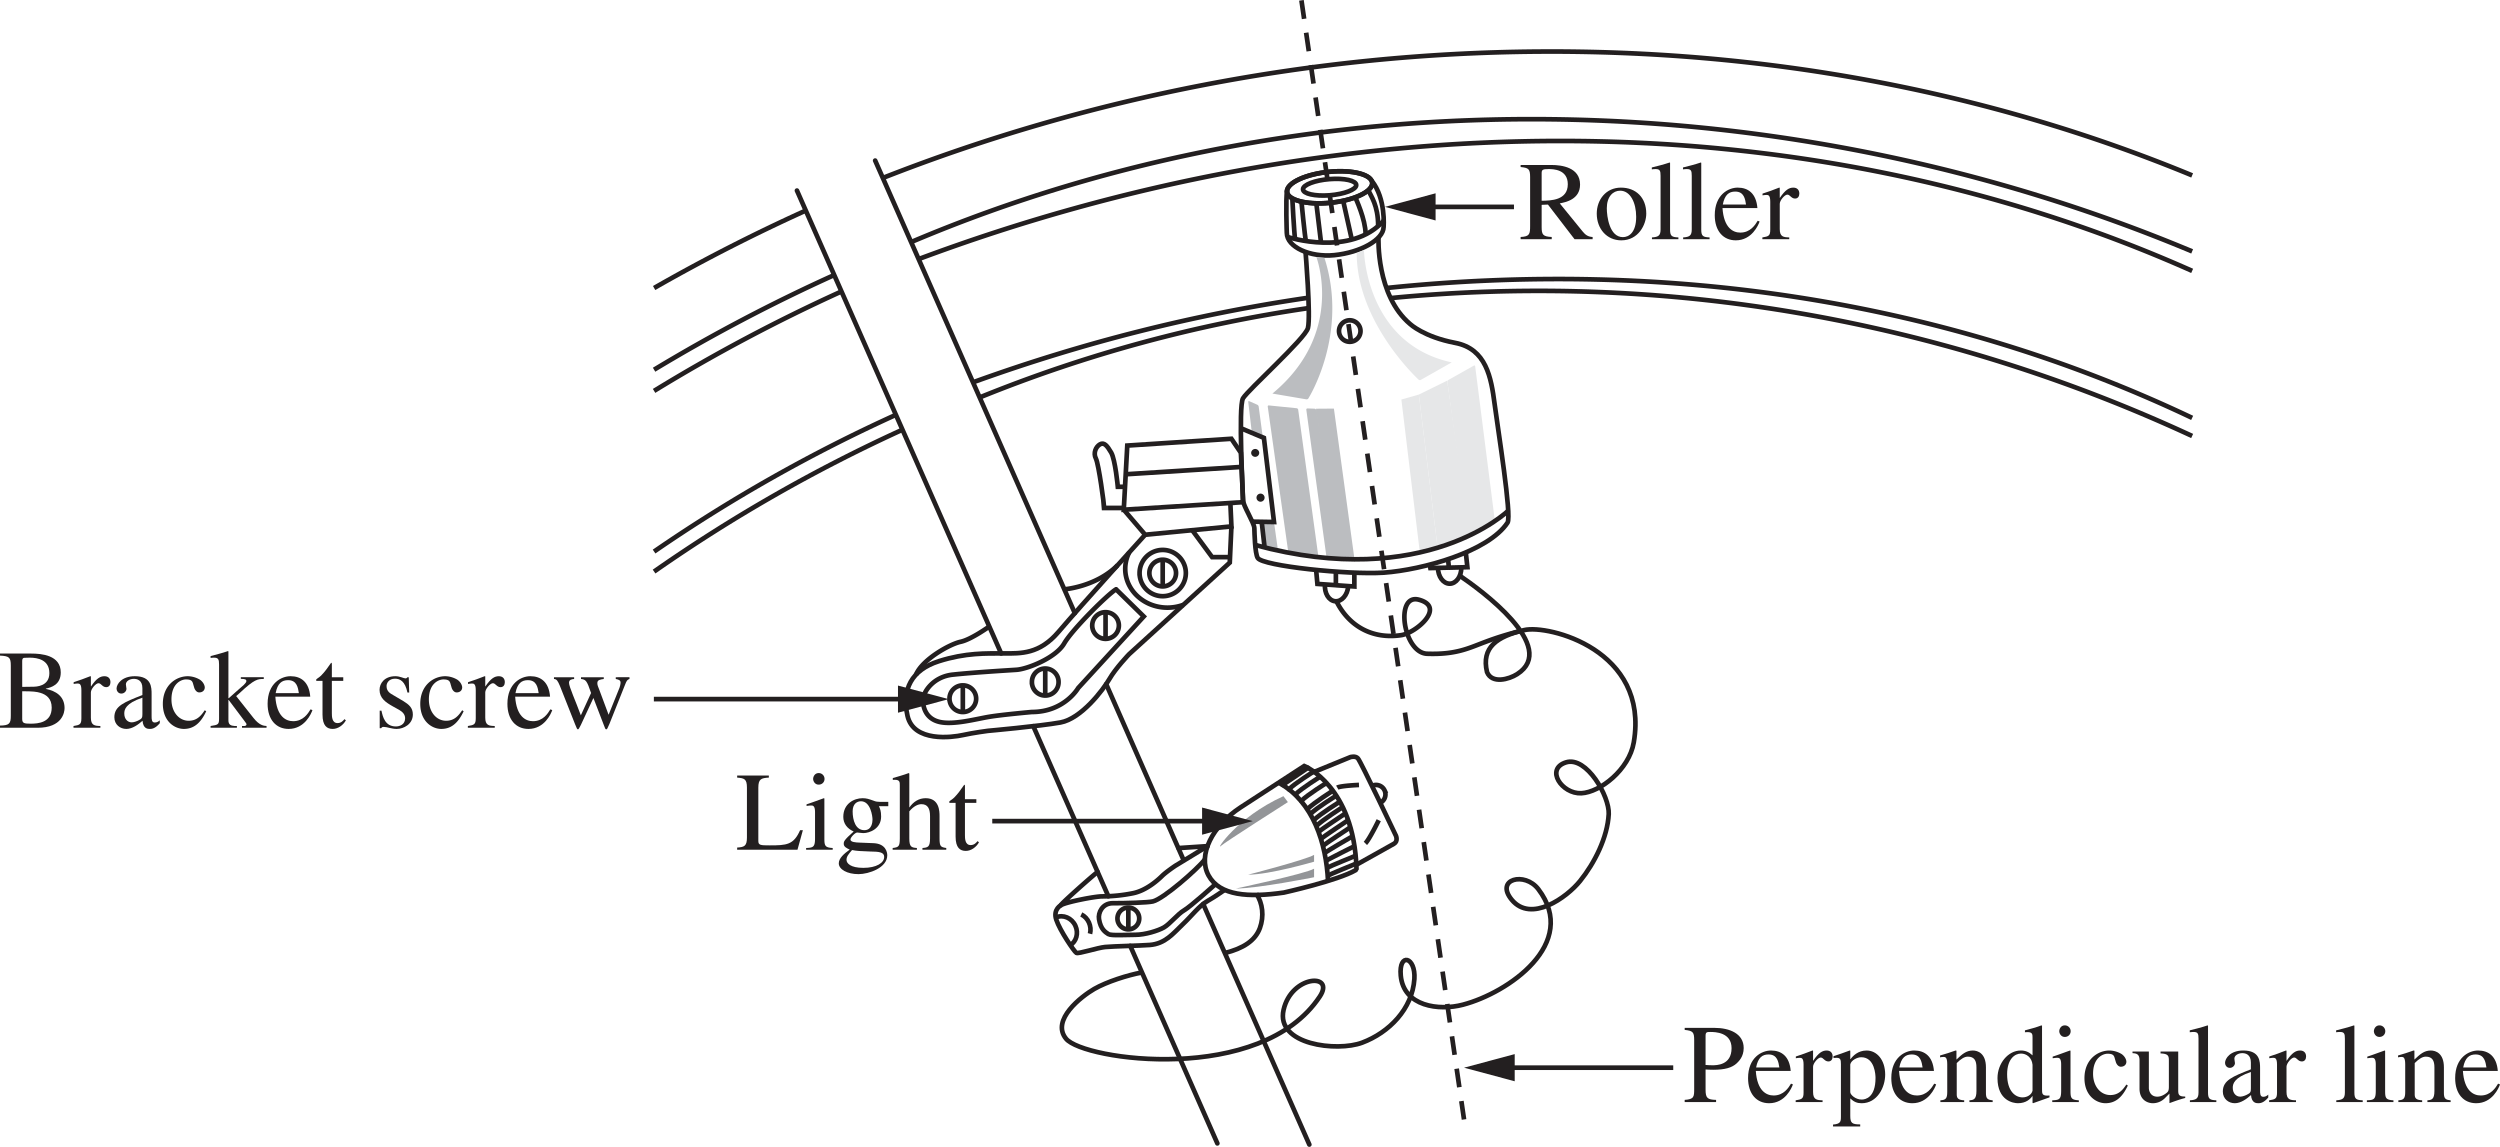 <svg width="356.617" height="163.6" viewBox="0 0 267.463 122.7" xmlns:xlink="http://www.w3.org/1999/xlink" xmlns="http://www.w3.org/2000/svg"><defs><path d="M4.781-1.875c-.406.61-.86 1.125-1.718 1.125-1.016 0-1.844-.906-1.844-2.281 0-1.766 1.11-2.14 1.547-2.14.64 0 .703.218.796.577l.079.266c.062.25.265.547.546.547h.032c.36-.016.562-.25.562-.531 0-.22-.156-.579-.515-.829a2.622 2.622 0 0 0-1.282-.375c-1.296 0-2.687.985-2.687 2.954C.297-.657 1.578.124 2.547.124c.969 0 1.75-.516 2.39-1.89zm0 0" id="k"/><path d="M7.906-.234C7.422-.25 7.125-.47 6.86-.797L4.391-3.828C5-3.953 6.562-4.234 6.562-5.844c0-1.843-1.984-2.093-3.046-2.093H.203v.218c.844.094 1.016.188 1.016 1.078v5.204c0 .89-.047 1.156-1.016 1.203V0h3.328v-.234C2.562-.281 2.453-.5 2.453-1.313v-2.359l.672-.031L5.969 0h1.937zM2.453-7.063c0-.359.11-.437.735-.437.5 0 2.062.031 2.062 1.625 0 1.719-1.797 1.75-2.797 1.766zm0 0" id="a"/><path d="M.25 0h2.828v-.188c-.687-.03-.89-.124-.89-.828v-7.156l-.047-.031c-.641.219-1.282.375-1.907.531v.203c.141-.015.25-.031.407-.031.468 0 .53.188.53.734v5.72c0 .655-.218.812-.921.859zm0 0" id="c"/><path d="M4.89-1.969c-.265.438-.78 1.266-1.859 1.266-.781 0-1.765-.5-1.906-2.625h3.734c-.125-1.563-.984-2.188-2.109-2.188-.969 0-2.453.735-2.453 2.954 0 1.703.922 2.687 2.25 2.687 1.719 0 2.422-1.64 2.547-2.016zM1.157-3.703c.203-1.063.672-1.39 1.328-1.39.954 0 1.063.812 1.157 1.39zm0 0" id="d"/><path d="M.906-1.016c0 .672-.187.72-.844.829V0h2.876v-.188c-.61-.015-1.016-.062-1.016-.89v-2.703c0-.375.531-.985.812-.985.297 0 .407.422.829.422.296 0 .453-.234.453-.531 0-.39-.235-.64-.641-.64-.453 0-.86.234-1.438 1.093h-.015V-5.5l-.063-.016c-.593.235-1.187.454-1.78.641v.188c.108-.016.25-.047.405-.047.204 0 .422.015.422.718zm0 0" id="e"/><path d="M.188-7.719c.875.094 1.015.235 1.015 1.078v5.204c0 .859 0 1.14-1.016 1.203V0h3.36v-.234C2.625-.25 2.422-.437 2.422-1.313v-2.171c.297.015.515.03.812.03 1.25 0 2.016-.218 2.532-.702.203-.203.734-.688.734-1.625 0-1.532-1.484-2.157-3.14-2.157H.187zm2.234.625c0-.39.14-.406.5-.406.515 0 2.281.031 2.281 1.734 0 1.829-1.61 1.829-2.062 1.829-.25 0-.485-.016-.72-.032zm0 0" id="f"/><path d="M.906 1.578c0 .516-.047.766-.844.828v.203H2.97v-.218c-.875 0-1.063-.141-1.063-.907V-.39c.39.375.735.516 1.219.516 1.656 0 2.516-1.688 2.516-3.063 0-1.593-.907-2.578-1.985-2.578-.922 0-1.469.579-1.719.922l-.03-.031V-5.5l-.063-.016c-.578.22-1.157.422-1.735.61v.187c.11-.015.235-.015.329-.015.421 0 .468.203.468.687zm1-5.594c.078-.453.75-.78 1.172-.78 1.469 0 1.531 1.937 1.531 2.218 0 2.094-1.078 2.312-1.484 2.312-.656 0-1.219-.515-1.219-.796zm0 0" id="g"/><path d="M.953-1.078c0 .703-.172.86-.734.89V0h2.547v-.188c-.625-.03-.797-.218-.797-.609v-3.375c.453-.453.828-.687 1.187-.687.703 0 .922.437.922 1.156v2.515c0 .907-.312.97-.75 1V0h2.485v-.188c-.579-.046-.72-.218-.72-.78v-2.75c0-1.485-.859-1.798-1.405-1.798-.72 0-1.172.422-1.75.97V-5.5l-.094-.016c-.547.204-1.11.375-1.657.532v.203c.047-.016.188-.047.36-.047.187 0 .406.016.406.766zm0 0" id="h"/><path d="M4.078-1.219c-.094.422-.562.719-1.062.719-.797 0-1.657-.672-1.657-2.469 0-1.625.813-2.219 1.485-2.219.562 0 1.156.391 1.234 1.204zm1.813.516c-.079.015-.157.015-.22.015-.577 0-.577-.234-.577-.687v-6.797l-.063-.031c-.578.219-1.172.375-1.765.531v.203c.093-.015.218-.015.28-.015.532 0 .532.25.532.609V-5c-.39-.36-.75-.516-1.266-.516C1.47-5.516.329-4.14.329-2.562.328-.126 2.047.124 2.516.124c.875 0 1.328-.453 1.546-.766h.016v.72l.047.046c.64-.234 1.188-.422 1.766-.625zm0 0" id="i"/><path d="M.188 0H3.03v-.188c-.828-.046-.89-.25-.89-1.03v-4.266l-.047-.032c-.625.22-1.235.454-1.86.657v.171c.157-.015.313-.046.485-.046.187 0 .422.015.422.718v2.797c0 .938-.204 1-.954 1.032zm.75-7.578c0 .219.171.61.593.61.36 0 .625-.266.625-.61a.617.617 0 0 0-.625-.625c-.422 0-.593.39-.593.625zm0 0" id="j"/><path d="M2.938-5.516c-1.61 0-2.594 1.297-2.594 2.782C.344-1.11 1.422.125 2.969.125c1.828 0 2.672-1.672 2.672-2.86 0-1.734-1.125-2.78-2.704-2.78zM3.14-.219c-1.438 0-1.72-2.203-1.72-3.094 0-1.25.673-1.874 1.423-1.874 1.11 0 1.719 1.312 1.719 2.796 0 1.72-.813 2.172-1.422 2.172zm0 0" id="b"/><path d="M5.75-.594h-.094C5.031-.594 5-.859 5-1.28v-4.125H3.11v.203c.843.031.89.281.89.766v2.812c0 .406-.094.516-.203.61-.313.265-.672.437-1.031.437-.797 0-.907-.735-.907-.906v-3.922H.11v.172c.36.03.75.046.75.765v3.032C.86-.173 1.781.125 2.281.125a1.81 1.81 0 0 0 1.266-.516l.515-.515v.984l.016.031c.563-.203 1.016-.375 1.672-.546zm0 0" id="l"/><path d="M3.438-1.469c0 .36-.032.5-.407.672-.11.063-.469.219-.734.219-.453 0-.797-.375-.797-.938v-.015c0-.407.125-1.078 1.938-1.688zm1.859.672c-.125.11-.281.235-.531.235-.344 0-.344-.344-.344-.704v-2.328c0-.719 0-1.922-1.797-1.922-1.39 0-1.953.844-1.953 1.329 0 .187.14.53.515.53.313 0 .547-.265.547-.515 0-.11-.062-.297-.062-.469 0-.375.453-.593.844-.593.359 0 .921.14.921 1v.734c-1.953.766-3 1.172-3 2.375 0 .797.625 1.25 1.282 1.25.656 0 1.297-.484 1.734-.875.063.86.563.875.781.875.188 0 .563-.016 1.063-.61zm0 0" id="m"/><path d="M.203-7.719c.984.047 1.156.188 1.156 1.078v5.329C1.36-.454 1.22-.25.203-.234V0H4.22c2.656 0 2.89-1.656 2.89-2.11 0-1.265-.953-1.843-2-2.046v-.032c.547-.125 1.594-.39 1.594-1.734 0-1.86-2.094-2.016-3.14-2.016H.203zm2.375 3.813c1.156 0 1.531.047 1.953.172.61.187 1.203.593 1.203 1.578 0 1.61-1.453 1.719-2.25 1.719-.687 0-.906-.047-.906-.5zm0-3.235c0-.171.031-.343.266-.343.125 0 .281-.016.547-.016.843 0 2.093.234 2.093 1.656S4.063-4.39 3.72-4.39l-1.14.016zm0 0" id="o"/><path d="M.078 0h2.813v-.188h-.235c-.406-.03-.672-.124-.672-.609v-2.172h.032L3.672-.766c.14.204.25.313.25.391 0 .156-.156.188-.25.188h-.235V0h2.626v-.188c-.329-.015-.797-.093-1.407-.875L2.813-3.39l.359-.312C4.782-5.22 5.125-5.22 5.766-5.22v-.187H3.312v.172c.5 0 .594.093.594.234 0 .11-.094.234-.265.406-.485.407-1.188 1.063-1.625 1.438l-.032-.031v-4.985l-.046-.031c-.625.219-1.266.375-1.86.531v.203c.11-.015.203-.031.36-.031.468 0 .546.188.546.734v5.782c0 .64-.093.671-.906.796zm0 0" id="p"/><path d="M3.063-5.406h-1.22v-1.39c0-.095 0-.157-.077-.157-.454.64-.625.906-1.079 1.375-.265.266-.53.328-.53.484 0 .032.03.063.046.078h.64v3.61c0 1.203.485 1.531 1.095 1.531.562 0 1.125-.406 1.406-.922l-.156-.125c-.126.156-.344.422-.735.422-.61 0-.61-.719-.61-1.078v-3.438h1.22zm0 0" id="q"/><path d="m3.781-3.766-.047-1.64h-.14c-.031.047-.094.125-.203.125-.204 0-.579-.235-1.094-.235-1.172 0-1.688.782-1.688 1.454 0 .89.657 1.343 1.407 1.765l.703.39c.375.22.625.5.625.891 0 .672-.578.875-.985.875C1.188-.14.953-1.187.813-1.828H.625V.047h.156c.078-.11.125-.14.266-.14h.016c.343 0 .843.218 1.375.218.765 0 1.734-.516 1.734-1.547 0-.719-.422-1.062-1-1.422l-1.297-.765c-.453-.266-.516-.61-.516-.86 0-.312.25-.781.907-.781.53 0 1.078.266 1.328 1.484zm0 0" id="r"/><path d="M6.86-5.406v.187c.28.063.515.11.515.39 0 .141-.063.47-.203.766L6.094-1.39 5.14-3.953c-.188-.469-.25-.61-.25-.828 0-.344.296-.375.687-.438v-.187H3.141v.187c.5.063.625.14 1.078 1.5l-1.094 2.39C2.562-2.874 1.859-4.39 1.859-4.812c0-.328.282-.39.547-.406v-.187H.25v.187c.297.016.39.172.64.75l1.626 4.11c.156.406.218.53.296.53.079 0 .141-.14.313-.468l1.344-2.89L5.562-.345c.157.422.188.516.282.516.093 0 .14-.125.343-.594l1.657-4.156c.172-.438.234-.563.484-.64v-.188zm0 0" id="s"/><path d="M3.531-7.938H.141v.22c.765.062 1.046.14 1.046 1.077v5.329c0 .921-.28 1.03-1.046 1.078V0h6.453l.578-2.094h-.297C6.187-.516 5.422-.469 3.625-.469c-1 0-1.219-.015-1.219-.484v-5.688c0-.937.313-1.03 1.125-1.078zm0 0" id="t"/><path d="M1.172 1.078c0-.36.219-.61.594-1.047.562.11.828.11 1.953.157.89.015 1.484.046 1.484.578 0 .64-.828 1.171-2.234 1.171-1.36 0-1.797-.484-1.797-.859zm.656-5.187c0-.797.469-1.079.89-1.079 1.032 0 1.235 1.61 1.235 1.954 0 .265-.062 1.14-.875 1.14-.937 0-1.25-1.062-1.25-2.015zm3.813-.547v-.469h-.922c-.188 0-.407-.016-.657-.125-.484-.172-.75-.266-1.171-.266-.907 0-2.063.579-2.063 2 0 .704.406 1.25 1.11 1.563C.875-1.016.875-.86.875-.641c0 .329.313.47.64.625C.907.422.345.906.345 1.454c0 .64.89 1.155 2.11 1.155 1.093 0 3.077-.671 3.077-2.015 0-.344-.172-1.235-1.453-1.297L2.531-.766c-.36-.015-.937-.046-.937-.328 0-.234.484-.734.718-.75.079 0 .5.063.657.063.672 0 1.906-.469 1.906-1.766 0-.61-.11-.828-.234-1.11zm0 0" id="u"/><path d="M5.844-.188c-.594-.093-.719-.156-.719-1.03V-3.61c0-.485-.016-1.907-1.484-1.907-.72 0-1.313.375-1.735.985h-.015v-3.625l-.063-.047c-.578.219-1.172.375-1.703.531v.203c.031-.015.156-.015.219-.015.531 0 .531.25.531.609v5.656c0 .875-.125.953-.766 1.032V0h2.594v-.188c-.594-.046-.812-.109-.812-1.03V-4.11c.484-.579.953-.766 1.296-.766.672 0 .922.469.922 1.281v2.375c0 .922-.218.985-.812 1.032V0h2.547zm0 0" id="v"/></defs><path fill="none" stroke-width=".5" stroke="#231f20" d="M86.231 22.516a193.173 193.173 0 0 0-16.25 8.297M234.528 18.766C190.278.458 138.68 1.657 94.426 19.048"/><path fill="none" stroke-width=".5" stroke="#231f20" d="M97.477 25.9c43.176-18.317 94-17.044 137.051.995M69.977 39.555A183.805 183.805 0 0 1 89.34 29.384M89.977 31.204a183.69 183.69 0 0 0-20 10.617"/><path fill="none" stroke-width=".5" stroke="#231f20" d="M234.528 28.981c-42.45-18.926-92.25-17.726-136.344-1.226M139.981 31.852c-12.238 1.793-24 4.774-35.637 8.961l-.254.078M234.528 44.708c-26.719-12.711-56.555-16.985-86.25-13.89M69.977 59.009A167.893 167.893 0 0 1 95.895 44.36M96.551 45.973A168.045 168.045 0 0 0 69.977 61.15"/><path fill="none" stroke-width=".5" stroke="#231f20" d="M140.079 32.95a151.379 151.379 0 0 0-35.258 9.566M234.528 46.645c-26.668-12.379-56.254-17.636-85.75-14.754"/><path fill="#bbbdc0" d="M134.985 55.848h1.313l.43 3.055-1.434-.332"/><path fill="none" stroke-width=".5" stroke="#231f20" stroke-miterlimit="10" d="M139.403 20.25c0 .477 1.277.766 2.848.645 1.574-.125 2.847-.613 2.847-1.093 0-.477-1.273-.766-2.847-.641-1.57.121-2.848.61-2.848 1.09zm0 0"/><path fill="none" stroke-width=".5" stroke="#231f20" stroke-miterlimit="10" d="M137.688 20.47c0 .918 2.04 1.468 4.559 1.234 2.52-.238 4.562-1.172 4.562-2.094 0-.918-2.043-1.472-4.562-1.234-2.52.238-4.559 1.176-4.559 2.094zm0 0"/><path fill="none" stroke-width=".5" stroke="#231f20" stroke-miterlimit="10" d="M137.688 20.47c0 .918 2.04 1.468 4.559 1.234 2.52-.238 4.562-1.172 4.562-2.094 0-.918-2.043-1.472-4.562-1.234-2.52.238-4.559 1.176-4.559 2.094zm0 0"/><path fill="none" stroke-width=".5" stroke="#231f20" stroke-miterlimit="10" d="M146.755 19.345c1.527 1.898 1.273 4.94 1.273 4.94-.035 1.38-2.484 2.731-5.281 3.013-2.606.257-5.059-.868-5.078-2.371 0 0-.137-3.563.035-4.602"/><path fill="none" stroke-width=".5" stroke="#231f20" stroke-miterlimit="10" d="M139.673 26.954s.57 6.89.257 8.14c-.28 1.126-6.445 6.645-6.949 7.524-.512.879 0 10.352 0 10.898 0 .551 1.195 2.414 1.215 2.98.02.563.062 2.688.36 3.196.5.867 9.734 1.824 13.488 1.574 4.136-.296 11.21-2.25 13.246-5.359.449-.773-1.012-9.824-1.387-12.676-.375-2.851-.887-5.914-4.227-6.55-3.336-.637-4.8-2.004-4.8-2.004-3.676-3.079-3.395-9.266-3.395-9.266M137.739 25.352s6.797 2.196 10.305-1.754"/><path fill="none" stroke-width=".5" stroke="#231f20" stroke-miterlimit="10" d="M146.376 20.337c.304.648 1.066 1.644 1.066 3.836M145.032 21.2s1.066 2.29 1.066 3.832"/><path fill="#e6e7e8" d="m157.055 57.36-2.207-16.5a.221.221 0 0 1 .106-.21l2.726-1.536c.067-.039.133-.008.141.07l2.11 16.563"/><path fill="#bbbdc0" d="M137.833 59.122 135.63 43.5c-.012-.078.043-.133.12-.125l2.977.3a.195.195 0 0 1 .16.157l2.168 15.773"/><path fill="#e6e7e8" d="m153.801 58.598-2.003-16.386 3.03-1.492 2.395 16.656"/><path fill="#bbbdc0" d="m141.93 59.723-2.175-15.89c-.008-.078.046-.14.125-.137l.765.027c.078.004.153.07.164.145l2.242 15.879M143.051 59.747l-2.261-16.02 1.918-.015 2.203 16.129"/><path fill="#e6e7e8" d="m151.9 59.102-1.974-16.359 1.872-.531 2.003 16.386"/><path fill="#bbbdc0" d="M134.965 46.723c.07.028.122-.011.114-.09l-.418-3.132a.269.269 0 0 0-.149-.2l-.855-.378c-.07-.032-.121.008-.113.082l.367 3.152a.267.267 0 0 0 .144.195"/><path fill="none" stroke-width=".5" stroke="#231f20" stroke-miterlimit="10" d="m135.294 58.571-.309-2.723M161.376 54.622s-8.86 8.633-27.086 3.687"/><path fill="#e6e7e8" d="M145.923 26.766s.148 10 9.39 12.004l-3.312 1.875a.209.209 0 0 1-.227-.023s-6.625-6.066-6.625-13.543"/><path fill="#bbbdc0" d="M140.837 27.516s3.101 8.133-4.707 14.59l3.628.617a.222.222 0 0 0 .215-.093s4.348-6.887 1.723-15.035"/><path fill="none" stroke-width=".5" stroke="#231f20" stroke-miterlimit="10" d="M143.255 35.419a1.15 1.15 0 1 0 2.3-.004 1.15 1.15 0 0 0-2.3.004zM140.805 60.977l.137 1.493 1.977.136v-1.445M142.919 62.61l1.976.14v-1.448"/><path fill="none" stroke-width=".5" stroke="#231f20" stroke-miterlimit="10" d="M141.755 62.505c-.086.941.402 1.758 1.09 1.82.687.063 1.312-.652 1.398-1.594M152.962 60.41l.066.364 1.98-.047-.085-.898M155.008 60.731l1.98-.05-.17-1.579"/><path fill="none" stroke-width=".5" stroke="#231f20" stroke-miterlimit="10" d="M153.84 60.735c.004.945.567 1.715 1.258 1.711.692-.004 1.246-.773 1.242-1.719"/><path fill="none" stroke-width=".5" stroke="#231f20" stroke-miterlimit="10" d="M156.173 61.595c2.19 1.484 10.667 7.64 6.136 10.53-.867.555-2.687 1.067-3.219-.218-.632-2.648 1.075-3.816 3.973-4.496 2.578-.606 13.414 2.113 11.727 12.012-.496 2.922-3.61 5.343-5.61 5.441-2.082.098-3.89-2.59-1.648-3.3 2.215-.7 4.676 3.66 4.578 5.527-.125 2.496-1.523 5.25-3.066 7.164-1.426 1.77-5.239 4.511-7.309 2.008-1.832-2.215 1.387-3.051 2.848-1.13 4.41 5.805-3.23 11.09-8.075 12.356-2.554.672-6.347.195-6.648-3.113-.23-2.528 1.613-2.016 1.457.36-.215 3.206-2.707 5.734-5.594 6.816-2.66.996-9.261.25-8.398-3.52.855-3.734 5.55-3.953 3.875-1.422-6.274 9.488-25.27 6.832-27.152 4.516-1.63-2.004 1.66-4.535 3.015-5.32 1.348-.774 3.594-1.489 5.11-1.766"/><path fill="#231f20" d="M134.72 48.442a.432.432 0 1 1-.864.004.432.432 0 0 1 .863-.004M135.294 53.243a.435.435 0 0 1-.434.434.434.434 0 0 1 0-.868c.238 0 .434.196.434.434"/><path fill="none" stroke-width=".5" stroke="#231f20" stroke-miterlimit="10" d="m132.755 45.817 2.464 1.031 1.082 9-2.328-.039M122.965 61.31a1.426 1.426 0 1 0 2.853-.001 1.426 1.426 0 0 0-2.853 0zm0 0"/><path fill="none" stroke-width=".5" stroke="#231f20" stroke-miterlimit="10" d="M121.919 61.31a2.474 2.474 0 1 0 4.949 0 2.474 2.474 0 1 0-4.95 0zM124.391 59.884v2.863M116.852 66.868a1.426 1.426 0 1 0 2.85 0 1.426 1.426 0 0 0-2.85 0zM118.278 65.442v2.863M110.4 72.95a1.426 1.426 0 1 0 2.851 0 1.426 1.426 0 0 0-2.852 0zM111.825 71.524v2.864M119.551 98.263a1.164 1.164 0 1 0 2.33-.001 1.164 1.164 0 0 0-2.33 0zM120.715 97.098v2.34M101.583 74.75a1.425 1.425 0 0 0 2.851 0 1.426 1.426 0 0 0-2.852 0zM103.008 73.325v2.863M132.997 53.723l-12.77.809.375-6.863 11.14-.727 1.013 1.5.128 2.606zm0 0"/><path fill="none" stroke-width=".5" stroke="#231f20" stroke-miterlimit="10" d="M120.364 52.079h-.774s-.269-2.895-.71-3.66c-.442-.762-.766-1.13-1.2-.88-.437.25-.742.919-.437 1.516.305.602.887 4.954.887 5.29h2.097M120.438 50.74l12.313-.782M120.227 54.532l2.29 2.676 9.226-.89-.113-2.505"/><path fill="none" stroke-width=".5" stroke="#231f20" stroke-miterlimit="10" d="m131.743 56.317-.176 3.875-10.773 9.801s-1.434 1.492-2.106 2.656c-.672 1.168-3.012 4.242-5.234 4.645-2.227.398-7.774.898-7.774.898s-1.543.2-2.672.45c-1.128.25-5.265.8-5.918-2.051-.648-2.848.446-4.922 3.34-5.848 2.895-.922 5.098-.836 6.95-.836 1.847 0 3.816.098 5.87-2.312 2.528-2.965 9.266-10.387 9.266-10.387"/><path fill="none" stroke-width=".5" stroke="#231f20" stroke-miterlimit="10" d="M105.868 67.005s-1.957 1.414-3.094 1.656c-1.137.242-4.078 1.867-4.777 3.516M113.868 63.048s3.383-.258 5.687-2.567M127.551 56.723l2.13 2.883h1.886M120.817 59.083a3.863 3.863 0 0 0-.434 1.773c0 2.293 2.02 4.153 4.516 4.153.594 0 1.184-.11 1.703-.301M119.403 63.048l2.965 2.906-7.016 7.652s-1.469 2.567-4.953 2.567c0 0-3.144.28-4.531.507-1.39.227-3.824.899-5.324.563-1.5-.336-1.801-1.574-1.801-2.363 0-.785 1.05-2.477 3.187-2.703 2.137-.227 5.211-.414 6.825-.52 1.18-.078 4.214-1.285 5.097-2.816.887-1.528 4.7-5.297 5.551-5.793zm0 0"/><path fill="none" stroke-width=".5" stroke-linecap="round" stroke-linejoin="round" stroke="#231f20" stroke-miterlimit="10" d="m126.083 90.731 3.105-.207-3.441 2.098s-1.02.683-1.453 1.121c-.442.437-1.692 1.547-3.09 1.82a16.9 16.9 0 0 1-3.281.336c-.801 0-3.81.598-4.368.918-.562.324 3.575-3.351 3.875-3.523"/><path fill="none" stroke-width=".5" stroke="#231f20" stroke-miterlimit="10" d="M113.555 96.817s-.925.426-.55 1.574c.375 1.153 1.925 3.422 2.148 3.551.223.13 2.277-.55 3.074-.625.953-.086 3.664-.137 4.77-.219 1.668-.125 2.511-1.23 3.492-2.164 1.11-1.054 1.773-2.007 2.738-2.566.969-.559 1.465-.961 1.809-1.16"/><path fill="none" stroke-width=".5" stroke="#231f20" stroke-miterlimit="10" d="M114.481 101.134c.672-.395.93-1.293.574-2.082-.379-.844-1.316-1.247-2.09-.895M116.614 99.895c.207-.789-.191-1.707-.934-2.062M129.954 94.669s-2.602 2.336-3.274 2.722c-.675.391-1.515 1.461-2.152 1.829-.637.363-2.035.789-3.035.789-.996 0-2.63.113-2.914-.075-.317-.207-.824-.511-1-1.59-.117-.703.363-1.718 1.476-1.714 1.278.008 3.75-.063 4.285-.192 1.114-.261 4.762-3.441 5.563-4.492"/><path fill="none" stroke-width=".5" stroke="#231f20" stroke-miterlimit="10" d="M145.126 92.938c-.274-8.863-5.586-10.988-5.586-10.988l-6.813 4.426c-3.012 1.965-4.625 5.094-3.43 7.285 1.2 2.191 4.29 2.371 8.055 1.832 0 0 5.742-1.277 7.676-2.395zm0 0"/><path fill="none" stroke-width=".5" stroke="#231f20" stroke-miterlimit="10" d="M142.079 94.24c-.188-3.962-1.555-8.474-5.262-10.497"/><path fill="#939598" d="m137.31 85.177.476.636s-6.797 4.325-7.172 4.692c-.594.578 1.605-3.008 6.695-5.328M140.587 91.458v.73s-4.739 1.39-7.059 1.39c0 0 6.11-1.57 7.059-2.12M140.587 92.938v.914s-6.036 1.207-8.36 1.207c0 0 7.41-1.57 8.36-2.12"/><path fill="none" stroke-width=".5" stroke="#231f20" stroke-miterlimit="10" d="M140.602 82.579 144.473 81s.535-.164.801.133c.316.347 4.074 8.285 4.074 8.285s.246.586-.215.851c-.46.266-4.023 2.25-4.023 2.25"/><path fill="none" stroke-width=".5" stroke="#231f20" stroke-miterlimit="10" d="M147.633 85.907c.508-.234.73-.836.497-1.344a1.008 1.008 0 0 0-1.34-.492M145.391 83.977s-1.968.082-2.32.29M147.505 87.75s-.985 2.032-1.43 2.477"/><path fill="none" stroke-width=".5" stroke-linecap="round" stroke-linejoin="round" stroke="#231f20" stroke-miterlimit="10" d="m128.723 96.716 11.356 25.734M118.344 73.192l8.254 18.758M93.63 17.18l21.359 48.415M120.919 101.196l9.32 21.129M110.548 77.692l8.027 18.192M85.262 20.388l21.848 49.519M139.93 82.145l-2.707 1.832M140.555 82.544s-1.996 1.238-2.66 1.898"/><path fill="none" stroke-width=".5" stroke-linejoin="round" stroke="#231f20" stroke-miterlimit="10" d="M141.239 83.102s-1.996 1.235-2.66 1.899"/><path fill="none" stroke-width=".5" stroke-linecap="round" stroke-linejoin="round" stroke="#231f20" stroke-miterlimit="10" d="M141.883 83.786s-1.996 1.234-2.66 1.898"/><path fill="none" stroke-width=".5" stroke-linejoin="round" stroke="#231f20" stroke-miterlimit="10" d="M142.602 84.595s-2.062 1.3-2.726 1.964M142.965 85.126s-2.125 1.308-2.789 1.976M143.352 85.77s-2.133 1.313-2.797 1.977M143.657 86.348s-2.172 1.368-2.836 2.032M143.954 87.013s-2.727 1.812-2.89 1.98M144.231 87.75s-2.726 1.813-2.89 1.977M144.462 88.513s-2.766 1.812-2.93 1.98M144.68 89.481s-2.804 1.621-2.968 1.79M144.91 90.524s-2.745 1.375-3.05 1.555M145.008 91.563s-2.746 1.114-3.05 1.29M145.083 92.395s-2.746 1.114-3.051 1.293"/><path fill="none" stroke-width=".5" stroke="#231f20" stroke-miterlimit="10" d="M131.036 101.958c1.98-.485 3.265-1.332 3.754-2.672.457-1.258.308-2.64-.39-3.684M143.712 21.544l.921 4.133M140.837 21.829l.503 4.195M138.262 21.282s.192 3.734.297 4.336M139.235 21.571s.367 3.77.477 4.219"/><g fill="#231f20" transform="translate(-161.425 -393.054)"><use xlink:href="#a" x="323.906" y="418.642"/><use xlink:href="#b" x="331.91" y="418.642"/><use xlink:href="#c" x="337.91" y="418.642"/><use xlink:href="#c" x="341.246" y="418.642"/><use xlink:href="#d" x="344.582" y="418.642"/><use xlink:href="#e" x="349.91" y="418.642"/></g><g fill="#231f20" transform="translate(-161.425 -393.054)"><use xlink:href="#f" x="341.474" y="510.958"/><use xlink:href="#d" x="348.146" y="510.958"/><use xlink:href="#e" x="353.474" y="510.958"/><use xlink:href="#g" x="357.47" y="510.958"/><use xlink:href="#d" x="363.47" y="510.958"/><use xlink:href="#h" x="368.798" y="510.958"/><use xlink:href="#i" x="374.798" y="510.958"/><use xlink:href="#j" x="380.798" y="510.958"/><use xlink:href="#k" x="384.134" y="510.958"/><use xlink:href="#l" x="389.462" y="510.958"/><use xlink:href="#c" x="395.462" y="510.958"/><use xlink:href="#m" x="398.798" y="510.958"/><use xlink:href="#e" x="404.126" y="510.958"/><use xlink:href="#n" x="408.122" y="510.958"/><use xlink:href="#c" x="411.122" y="510.958"/><use xlink:href="#j" x="414.458" y="510.958"/><use xlink:href="#h" x="417.794" y="510.958"/><use xlink:href="#d" x="423.794" y="510.958"/></g><g fill="#231f20" transform="translate(-161.425 -393.054)"><use xlink:href="#o" x="161.222" y="470.914"/><use xlink:href="#e" x="169.226" y="470.914"/><use xlink:href="#m" x="173.222" y="470.914"/><use xlink:href="#k" x="178.55" y="470.914"/><use xlink:href="#p" x="183.878" y="470.914"/></g><g fill="#231f20" transform="translate(-161.425 -393.054)"><use xlink:href="#d" x="189.758" y="470.914"/><use xlink:href="#q" x="195.086" y="470.914"/><use xlink:href="#n" x="198.422" y="470.914"/><use xlink:href="#r" x="201.422" y="470.914"/><use xlink:href="#k" x="206.09" y="470.914"/><use xlink:href="#e" x="211.418" y="470.914"/><use xlink:href="#d" x="215.414" y="470.914"/></g><use xlink:href="#s" x="220.442" y="470.914" fill="#231f20" transform="translate(-161.425 -393.054)"/><path fill="none" stroke-width=".5" stroke="#231f20" stroke-miterlimit="10" d="M161.973 22.134h-9.375"/><path fill="#231f20" d="m153.587 20.68-5.418 1.454 5.418 1.453"/><path fill="none" stroke-width=".5" stroke="#231f20" stroke-miterlimit="10" d="M179.012 114.227H161.06"/><path fill="#231f20" d="m162.051 112.774-5.421 1.453 5.421 1.453"/><path fill="none" stroke-width=".5" stroke="#231f20" stroke-miterlimit="10" d="M69.954 74.794h27.11"/><path fill="#231f20" d="m96.071 76.25 5.422-1.452-5.422-1.453"/><g fill="#231f20" transform="translate(-161.425 -393.054)"><use xlink:href="#t" x="240.149" y="483.965"/><use xlink:href="#j" x="247.481" y="483.965"/><use xlink:href="#u" x="250.817" y="483.965"/><use xlink:href="#v" x="256.817" y="483.965"/><use xlink:href="#q" x="262.817" y="483.965"/></g><path fill="none" stroke-width=".5" stroke="#231f20" stroke-miterlimit="10" d="M106.157 87.848h23.437"/><path fill="#231f20" d="m128.606 89.302 5.418-1.454-5.418-1.453"/><path fill="none" stroke-width=".5" stroke="#231f20" stroke-dasharray="2, 1.5" stroke-miterlimit="10" d="m139.235.036 17.395 119.73"/><path fill="none" stroke-width=".5" stroke="#231f20" stroke-miterlimit="10" d="M142.954 64.274c1.332 2.735 3.906 4.145 6.972 3.676 1.551-.238 4.805-2.996 1.872-3.79-2.59-.698-1.684 5.696.886 5.782 3.125.106 4.434-.601 6.262-1.281a31.666 31.666 0 0 1 3.73-1.152"/></svg>